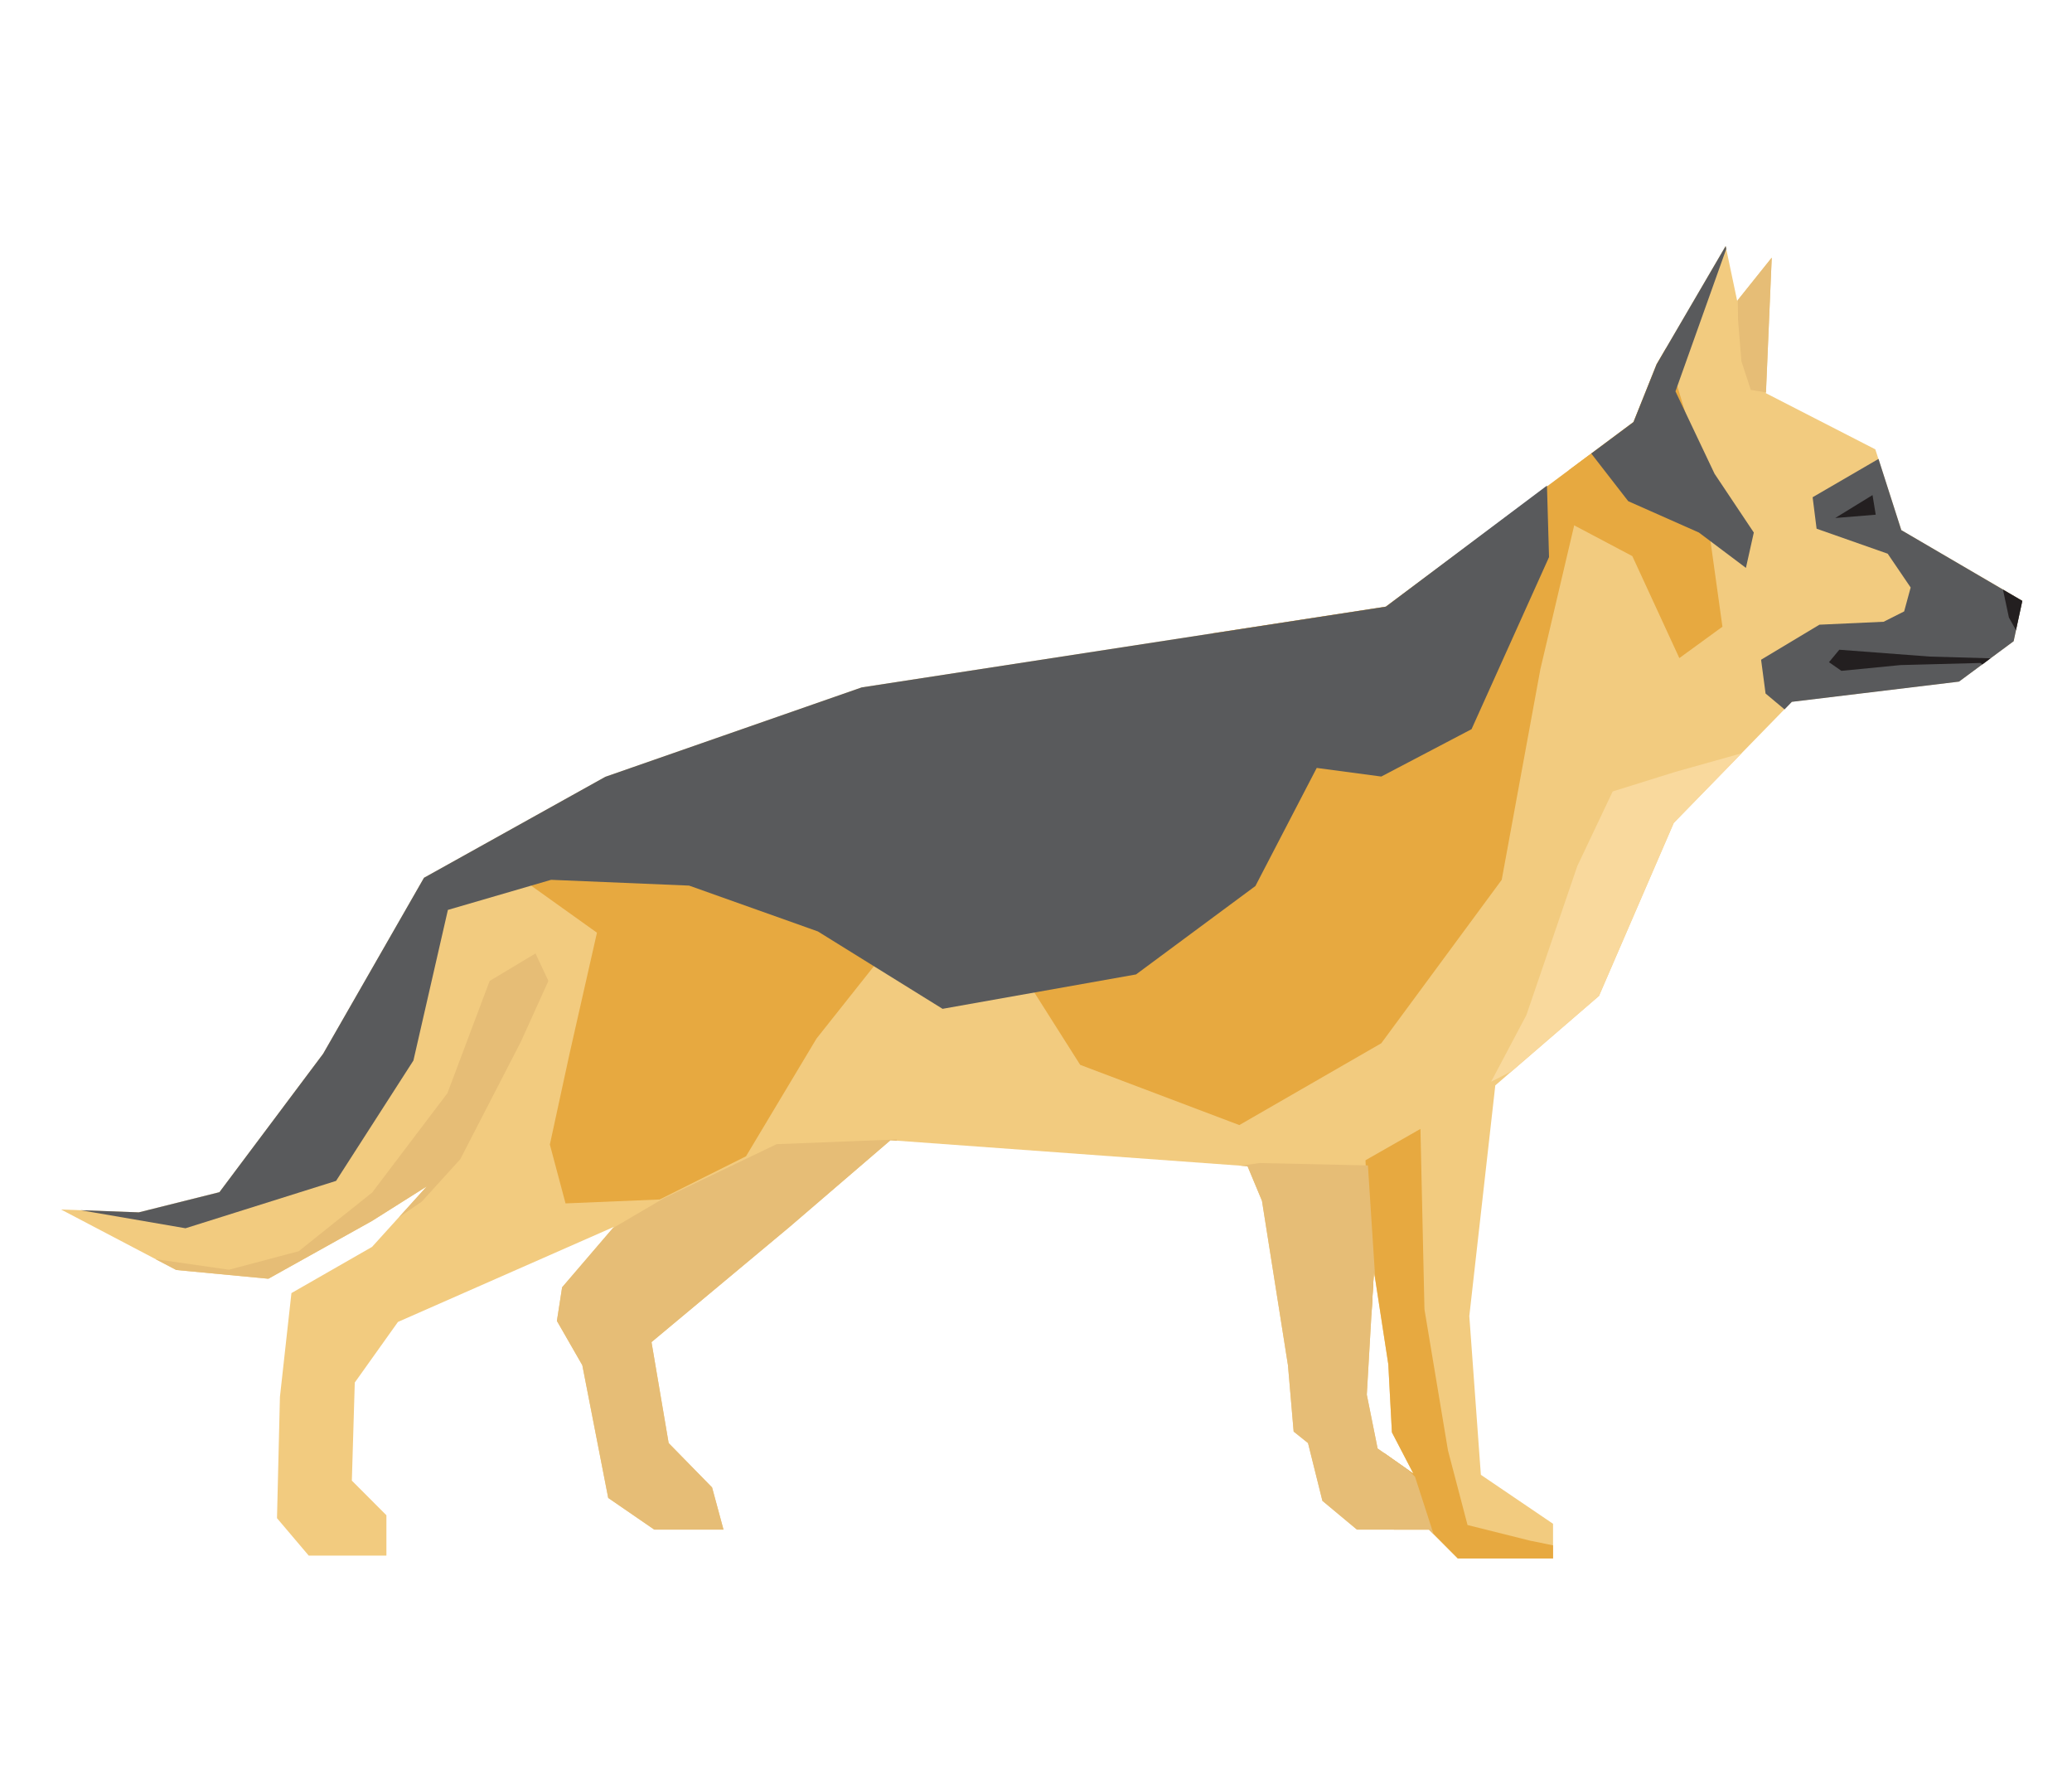 <?xml version="1.0" encoding="utf-8"?>
<!-- Generator: Adobe Illustrator 16.0.0, SVG Export Plug-In . SVG Version: 6.00 Build 0)  -->
<!DOCTYPE svg PUBLIC "-//W3C//DTD SVG 1.1//EN" "http://www.w3.org/Graphics/SVG/1.1/DTD/svg11.dtd">
<svg version="1.1" id="Calque_1" xmlns="http://www.w3.org/2000/svg" xmlns:xlink="http://www.w3.org/1999/xlink" x="0px" y="0px"
	 width="48.083px" height="41.5px" viewBox="0 0 48.083 41.5" enable-background="new 0 0 48.083 41.5" xml:space="preserve">
<g display="none">
	<path display="inline" fill-rule="evenodd" clip-rule="evenodd" fill="#F0DEC2" d="M35.482,14.394l-0.465-0.892l-0.594-0.934
		l-1.695-0.51l-1.314-0.169l-0.908,0.22l-0.578,0.546L26.164,16.7l-0.572,0.614l-1.688,0.803l-8.351,0.642l-3.773,0.964l-2.892,0.02
		l-3.336,0.211l-3.329,0.572l3.469,0.752l2.643,0.313l1.519-0.072l-0.884,2.459l-0.401,4.016l-0.563,1.365L6.64,30.322l-0.241,3.454
		l0.081,1.365l0.803,0.964l1.415-0.018l0.041-1.046l-0.702-0.728l0.048-1.625l0.994-2.013l-0.121,2.377l0.049,1.406l0.92,0.946
		h1.672v-1.043l-1.066-0.801l0.097-2.377l1.211-1.236l2.664-1.771l0.824-1.358l5.401,0.582l3.435,0.406v4.075l-0.17,1.019
		l0.34,0.255l0.041,1.104l0.68,1.019h1.109h0.633l0.422,0.732h2.203v-0.695l-1.443-1.269l0.678-7.132l1.613-1.443l1.186-4.033
		l1.484-3.311l3.816-0.51l0.809-0.746l0.549-1.376L35.482,14.394z M26.164,33.912l-0.305-0.118l-0.043-1.104l0.34-3.014l0.008,0.448
		l0.057,3.379l0.27,0.098l0.02,0.445L26.164,33.912z"/>
	<polygon display="inline" fill-rule="evenodd" clip-rule="evenodd" fill="#E0CBA3" points="35.482,14.394 36.057,14.635 
		34.537,14.59 34.148,13.927 34.48,13.042 33.688,12.348 34.424,12.569 35.018,13.502 	"/>
	<polygon display="inline" fill-rule="evenodd" clip-rule="evenodd" fill="#E0CBA3" points="37.951,15.43 38.113,15.498 
		37.564,16.874 36.756,17.62 32.939,18.13 32.854,18.323 32.932,17.411 34.924,17.245 36.859,16.969 37.744,15.917 	"/>
	<polygon display="inline" fill-rule="evenodd" clip-rule="evenodd" fill="#E0CBA3" points="5.434,19.975 5.552,19.954 
		8.888,19.743 11.78,19.723 15.553,18.759 23.904,18.117 25.592,17.314 29.84,12.752 29.541,13.707 28.609,16.077 28.863,18.109 
		27.254,19.549 26.238,22.174 24.629,25.814 21.328,26.068 20.65,25.137 21.582,23.698 21.412,21.158 19.718,19.888 17.686,19.888 
		14.469,23.952 12.86,25.053 11.42,23.952 11.759,21.835 10.659,20.48 7.356,20.48 	"/>
	<polygon display="inline" fill-rule="evenodd" clip-rule="evenodd" fill="#E0CBA3" points="32.875,18.274 31.455,21.441 
		30.27,25.474 28.656,26.917 28.646,27.042 28.016,26.322 28.439,24.545 29.117,23.613 30.387,22.089 	"/>
	<polygon display="inline" fill-rule="evenodd" clip-rule="evenodd" fill="#CAB284" points="6.82,30.195 8.005,29.359 8.568,27.994 
		8.94,24.271 9.643,26.238 9.219,28.355 7.78,30.049 	"/>
	<polygon display="inline" fill-rule="evenodd" clip-rule="evenodd" fill="#CAB284" points="26.793,35.28 25.055,35.28 
		24.375,34.262 24.334,33.157 23.994,32.902 24.164,31.884 24.164,27.809 20.729,27.402 15.328,26.82 14.503,28.179 11.839,29.949 
		10.628,31.186 10.532,33.563 11.598,34.363 11.598,35.406 9.926,35.406 9.006,34.46 8.958,33.054 9.071,30.832 9.093,30.748 
		10.131,29.546 12.162,28.148 13.103,27.111 13.85,26.41 14.918,25.298 18.721,26.459 24.041,27.34 26.305,27.516 26.164,30.107 
		26.156,29.677 25.816,32.69 25.859,33.794 26.506,34.045 26.652,34.813 	"/>
	<polygon display="inline" fill-rule="evenodd" clip-rule="evenodd" fill="#CAB284" points="30.574,13.52 30.168,15.62 
		30.709,17.11 31.928,18.059 32.809,18.059 33.215,17.043 32.742,14.604 32.809,13.52 32.199,13.317 31.184,13.114 	"/>
	<polygon display="inline" fill-rule="evenodd" clip-rule="evenodd" fill="#231F20" points="33.871,14.353 34.725,13.828 
		34.799,14.275 	"/>
	<polygon display="inline" fill-rule="evenodd" clip-rule="evenodd" fill="#231F20" points="37.588,15.278 38.113,15.498 
		37.84,16.183 37.727,16.102 	"/>
</g>
<g>
	<path fill-rule="evenodd" clip-rule="evenodd" fill="#F2CB7F" d="M44.122,12.299l-0.603-1.874l-2.54-1.303l0.136-3.145
		l-0.802,1.003l-0.268-1.272l-1.603,2.743l-0.536,1.339L32.258,14l-0.098,0.074l-12.164,1.874l-5.948,2.074l-4.209,2.343
		l-2.34,4.082l-2.407,3.212l-1.871,0.468l-1.804-0.066l2.674,1.403l2.137,0.203l2.406-1.341l1.271-0.802l-1.271,1.404L6.763,30
		l-0.267,2.409l-0.068,2.813l0.736,0.868h1.803v-0.936l-0.802-0.803l0.068-2.276l1.002-1.406l5.013-2.206l-1.204,1.403l-0.121,0.779
		l0.59,1.028l0.601,3.079l1.069,0.735h1.606l-0.265-0.979l-1.008-1.029l-0.398-2.343l3.207-2.675l2.338-2.008l8.287,0.603
		l0.335,0.803l0.603,3.813l0.132,1.539l0.334,0.268l0.334,1.34l0.802,0.668h0.768h0.906l0.666,0.669h2.21v-0.804l-1.675-1.136
		l-0.268-3.683l0.603-5.352l2.406-2.076l1.735-4.015l2.74-2.81l3.879-0.469l1.268-0.937l0.201-0.937L44.122,12.299z M32.258,33.809
		l-0.289-0.203l-0.251-1.249l0.166-2.87l0.333,2.165l0.041,0.788l0.043,0.792l0.498,0.956L32.258,33.809z"/>
	<polygon fill-rule="evenodd" clip-rule="evenodd" fill="#F9D99D" points="35.084,24.851 37.106,23.107 38.842,19.093 
		40.418,17.476 38.881,17.907 37.424,18.362 36.604,20.091 35.421,23.551 34.602,25.097 	"/>
	<polygon fill-rule="evenodd" clip-rule="evenodd" fill="#E7A940" points="37.907,9.792 36.412,10.906 36.332,12.083 37.88,12.902 
		38.971,15.268 39.971,14.54 39.425,10.626 38.661,8.079 38.443,8.453 	"/>
	<polygon fill-rule="evenodd" clip-rule="evenodd" fill="#595A5C" points="37.907,9.792 36.927,10.522 37.785,11.628 39.425,12.355 
		40.516,13.175 40.699,12.355 39.788,10.991 38.881,9.08 40.06,5.774 40.046,5.709 38.443,8.453 	"/>
	<polygon fill-rule="evenodd" clip-rule="evenodd" fill="#595A5C" points="41.412,16.458 41.582,16.283 45.461,15.814 
		46.729,14.877 46.93,13.941 44.122,12.299 43.593,10.647 42.064,11.536 42.156,12.266 43.806,12.846 44.339,13.63 44.188,14.185 
		43.712,14.425 42.222,14.493 40.868,15.306 40.972,16.09 	"/>
	<polygon fill-rule="evenodd" clip-rule="evenodd" fill="#231F20" points="46.002,15.415 46.191,15.273 44.786,15.233 
		42.683,15.074 42.444,15.363 42.732,15.564 44.101,15.43 45.96,15.381 	"/>
	<polygon fill-rule="evenodd" clip-rule="evenodd" fill="#231F20" points="46.783,14.619 46.93,13.941 46.481,13.679 46.619,14.327 
			"/>
	<polygon fill-rule="evenodd" clip-rule="evenodd" fill="#E7A940" points="32.347,35.488 33.164,35.488 33.83,36.157 36.04,36.157 
		36.04,35.852 35.512,35.745 34.056,35.381 33.602,33.651 33.056,30.376 32.963,26.191 31.688,26.918 31.825,30.54 31.884,29.486 
		32.217,31.651 32.301,33.231 32.799,34.188 32.116,33.707 	"/>
	<polygon fill-rule="evenodd" clip-rule="evenodd" fill="#E7A940" points="11.941,20.273 13.853,21.639 13.214,24.46 12.76,26.554 
		13.124,27.919 15.309,27.828 17.312,26.826 18.948,24.095 21.042,21.456 16.764,18.999 	"/>
	<polygon fill-rule="evenodd" clip-rule="evenodd" fill="#E6BD76" points="3.61,29.213 4.09,29.464 6.228,29.667 8.633,28.326 
		9.904,27.524 9.258,28.241 9.786,27.879 10.68,26.896 12.087,24.169 12.726,22.758 12.427,22.12 11.363,22.758 10.383,25.362 
		8.637,27.666 6.931,29.029 5.313,29.458 	"/>
	<polygon fill-rule="evenodd" clip-rule="evenodd" fill="#E7A940" points="36.922,10.526 32.16,14.075 28.142,14.693 28.061,16.519 
		22.472,20.611 25.067,24.705 28.76,26.102 32.054,24.204 34.849,20.412 35.747,15.521 	"/>
	<polygon fill-rule="evenodd" clip-rule="evenodd" fill="#595A5C" points="35.899,11.266 32.16,14.075 19.997,15.948 14.048,18.022 
		9.839,20.365 7.499,24.447 5.092,27.659 3.221,28.127 1.872,28.077 4.305,28.496 7.799,27.397 9.594,24.604 10.394,21.11 
		12.789,20.412 15.991,20.546 18.979,21.609 21.873,23.405 26.363,22.607 29.133,20.556 30.556,17.816 32.054,18.016 34.149,16.917 
		35.947,12.925 	"/>
	<polygon fill-rule="evenodd" clip-rule="evenodd" fill="#E6BD76" points="40.982,9.104 41.115,5.978 40.328,6.961 40.333,7.421 
		40.412,8.384 40.629,9.046 	"/>
	<polygon fill-rule="evenodd" clip-rule="evenodd" fill="#E6BD76" points="28.792,27.045 28.951,27.058 29.286,27.86 29.889,31.674 
		30.021,33.213 30.354,33.48 30.688,34.82 31.49,35.488 33.164,35.488 33.268,35.592 32.837,34.261 32.679,34.102 31.969,33.605 
		31.718,32.356 31.884,29.486 31.915,29.682 31.744,27.038 29.229,26.983 	"/>
	<polygon fill-rule="evenodd" clip-rule="evenodd" fill="#E6BD76" points="14.22,28.494 13.045,29.866 12.924,30.646 13.514,31.674 
		14.115,34.753 15.184,35.488 16.79,35.488 16.525,34.51 15.517,33.48 15.119,31.138 18.326,28.463 20.664,26.455 20.81,26.466 
		20.812,26.436 18.023,26.545 15.399,27.803 	"/>
	<polygon fill-rule="evenodd" clip-rule="evenodd" fill="#231F20" points="42.588,12.018 43.454,11.486 43.528,11.941 	"/>
</g>
<g display="none">
	<path display="inline" fill-rule="evenodd" clip-rule="evenodd" fill="#414142" d="M42.31,8.099l-0.774-2.18l-2.253-1.197
		L39.085,4.22l-2.568,0.369l-0.185,0.486l-1.691,0.914l-3.098,3.027l-2.188,2.814l-0.769,0.985l-1.829,0.916l-10.907,0.421
		l-3.66,0.494l-2.11,0.774l-1.408,0.069L7.83,15.983l-0.071,1.196l-1.55,2.604l-0.421,6.12l-0.845,3.098l-2.252,2.11l-0.07,2.462
		l-0.07,3.379l1.057,1.828h2.112v-1.407L4.661,36.18l0.072-2.393l1.969-2.463l-0.139,4.29l1.125,2.041h2.538v-1.344l-1.622-1.399
		l0.422-3.098l2.041-2.183l3.799-3.025l0.563-1.055l11.118,1.549l-0.211,6.263l-0.279,0.494l0.49,0.349l0.282,1.9l0.983,1.549h1.543
		h0.781l0.701,1.058h2.816v-0.918l-1.829-1.969l0.282-5.909l0.702-3.941l1.761-1.198l1.335-3.869l0.354-2.815l2.393-4.434
		l5.698-1.759l0.563-2.885L42.31,8.099z M29.355,35.565h-0.11l-0.355-0.744l-0.021-1.738l0.355-2.775l0.131,0.786l0.157,0.962
		l-0.157,2.486l-0.022,0.31l0.022,0.014l0.424,0.373l0.059,0.327H29.355z"/>
	<polygon display="inline" fill-rule="evenodd" clip-rule="evenodd" fill="#231F20" points="31.236,9.409 28.587,12.815 
		26.758,13.73 15.851,14.152 12.19,14.646 11.097,15.046 13.7,14.938 18.626,15.165 25.601,15.317 27.191,15.773 28.937,15.089 
		29.465,12.889 	"/>
	<polygon display="inline" fill-rule="evenodd" clip-rule="evenodd" fill="#BE7143" points="40.382,7.741 40.401,7.256 
		40.748,6.907 41.233,6.771 41.39,6.926 41.254,7.12 40.768,7.566 	"/>
	<polygon display="inline" fill-rule="evenodd" clip-rule="evenodd" fill="#BE7143" points="36.834,17.025 38.651,13.66 
		44.35,11.901 44.831,9.436 43.752,9.031 42.216,8.751 40.538,9.869 38.871,9.464 37.763,9.655 36.993,10.7 37.114,11.685 
		37.813,12.872 36.766,17.065 	"/>
	<polygon display="inline" fill-rule="evenodd" clip-rule="evenodd" fill="#7B4233" points="38.614,13.729 38.651,13.66 
		44.35,11.901 44.779,9.696 44.102,11.057 42.845,11.825 40.328,12.244 37.882,12.105 37.064,11.329 37.114,11.685 37.813,12.872 
		37.733,13.193 	"/>
	<polygon display="inline" fill-rule="evenodd" clip-rule="evenodd" fill="#BE7143" points="30.137,37.655 30.838,38.713 
		33.654,38.713 33.654,37.795 31.825,35.826 31.977,32.686 31.572,32.594 31.143,34.405 30.233,31.724 29.225,30.308 29.513,32.056 
		29.333,34.852 29.779,35.238 29.838,35.565 	"/>
	<polygon display="inline" fill-rule="evenodd" clip-rule="evenodd" fill="#D06C3A" points="32.824,25.972 34.57,24.777 
		35.905,20.909 36.231,18.286 34.588,22.813 33.315,24.286 	"/>
	<polygon display="inline" fill-rule="evenodd" clip-rule="evenodd" fill="#BE7143" points="5.972,23.237 5.788,25.903 5.328,27.59 
		5.569,29.521 3.749,31.672 3.088,34.206 2.589,35.143 2.55,36.952 3.607,38.78 5.719,38.78 5.719,37.373 4.661,36.18 4.732,33.787 
		6.702,31.324 6.687,31.801 8.823,30.237 11.194,27.867 9.374,28.031 7.169,26.378 	"/>
	<polygon display="inline" fill-rule="evenodd" clip-rule="evenodd" fill="#231F20" points="6.702,31.326 6.563,35.614 
		7.688,37.655 10.226,37.655 10.226,36.312 8.604,34.912 9.025,31.814 11.066,29.632 14.865,26.606 15.429,25.552 26.547,27.101 
		26.336,33.363 26.057,33.857 26.547,34.206 26.829,36.106 27.813,37.655 30.131,37.655 29.884,35.801 29.79,35.565 29.245,35.565 
		28.89,34.821 28.869,33.083 29.22,30.331 29.206,29.517 27.548,26.276 21.841,25.89 14.28,23.847 13.045,25.929 10.732,28.281 
		6.759,31.213 	"/>
	<polygon display="inline" fill-rule="evenodd" clip-rule="evenodd" fill="#7B4233" points="26.438,30.315 26.336,33.363 
		26.057,33.857 26.547,34.206 26.829,36.106 27.813,37.655 30.131,37.655 29.884,35.801 29.79,35.565 29.245,35.565 28.89,34.821 
		28.869,33.083 29.061,31.575 28.355,32.601 27.841,32.207 27.265,32.51 	"/>
	<polygon display="inline" fill-rule="evenodd" clip-rule="evenodd" fill="#7B4233" points="6.639,33.266 6.563,35.614 
		7.688,37.655 10.226,37.655 10.226,36.312 8.604,34.912 9.025,31.814 11.066,29.632 13.473,27.718 13.152,26.833 12.5,26.484 
		10.732,28.281 8.702,29.781 8.261,31.322 	"/>
	<polygon display="inline" fill-rule="evenodd" clip-rule="evenodd" fill="#231F20" points="40.354,7.755 41.266,7.029 
		41.488,7.615 	"/>
	<polygon display="inline" fill-rule="evenodd" clip-rule="evenodd" fill="#231F20" points="44.729,9.958 44.913,9.016 
		44.339,8.813 	"/>
	<polygon display="inline" fill-rule="evenodd" clip-rule="evenodd" fill="#231F20" points="39.371,4.884 39.188,4.647 39.085,5.85 
		38.484,7.707 37.545,8.805 36.708,9.065 35.897,8.071 35.846,6.059 36.341,5.092 35.872,5.327 35.375,6.74 35.506,8.071 
		36.289,9.301 36.943,9.511 38.195,8.543 39.058,7.367 39.345,5.72 	"/>
	<polygon display="inline" fill="#231F20" points="44.524,11.092 42.895,11.789 40.711,11.787 39.931,12.09 39.756,11.957 
		39.829,11.693 40.62,11.482 42.892,11.6 44.563,10.813 	"/>
</g>
</svg>
